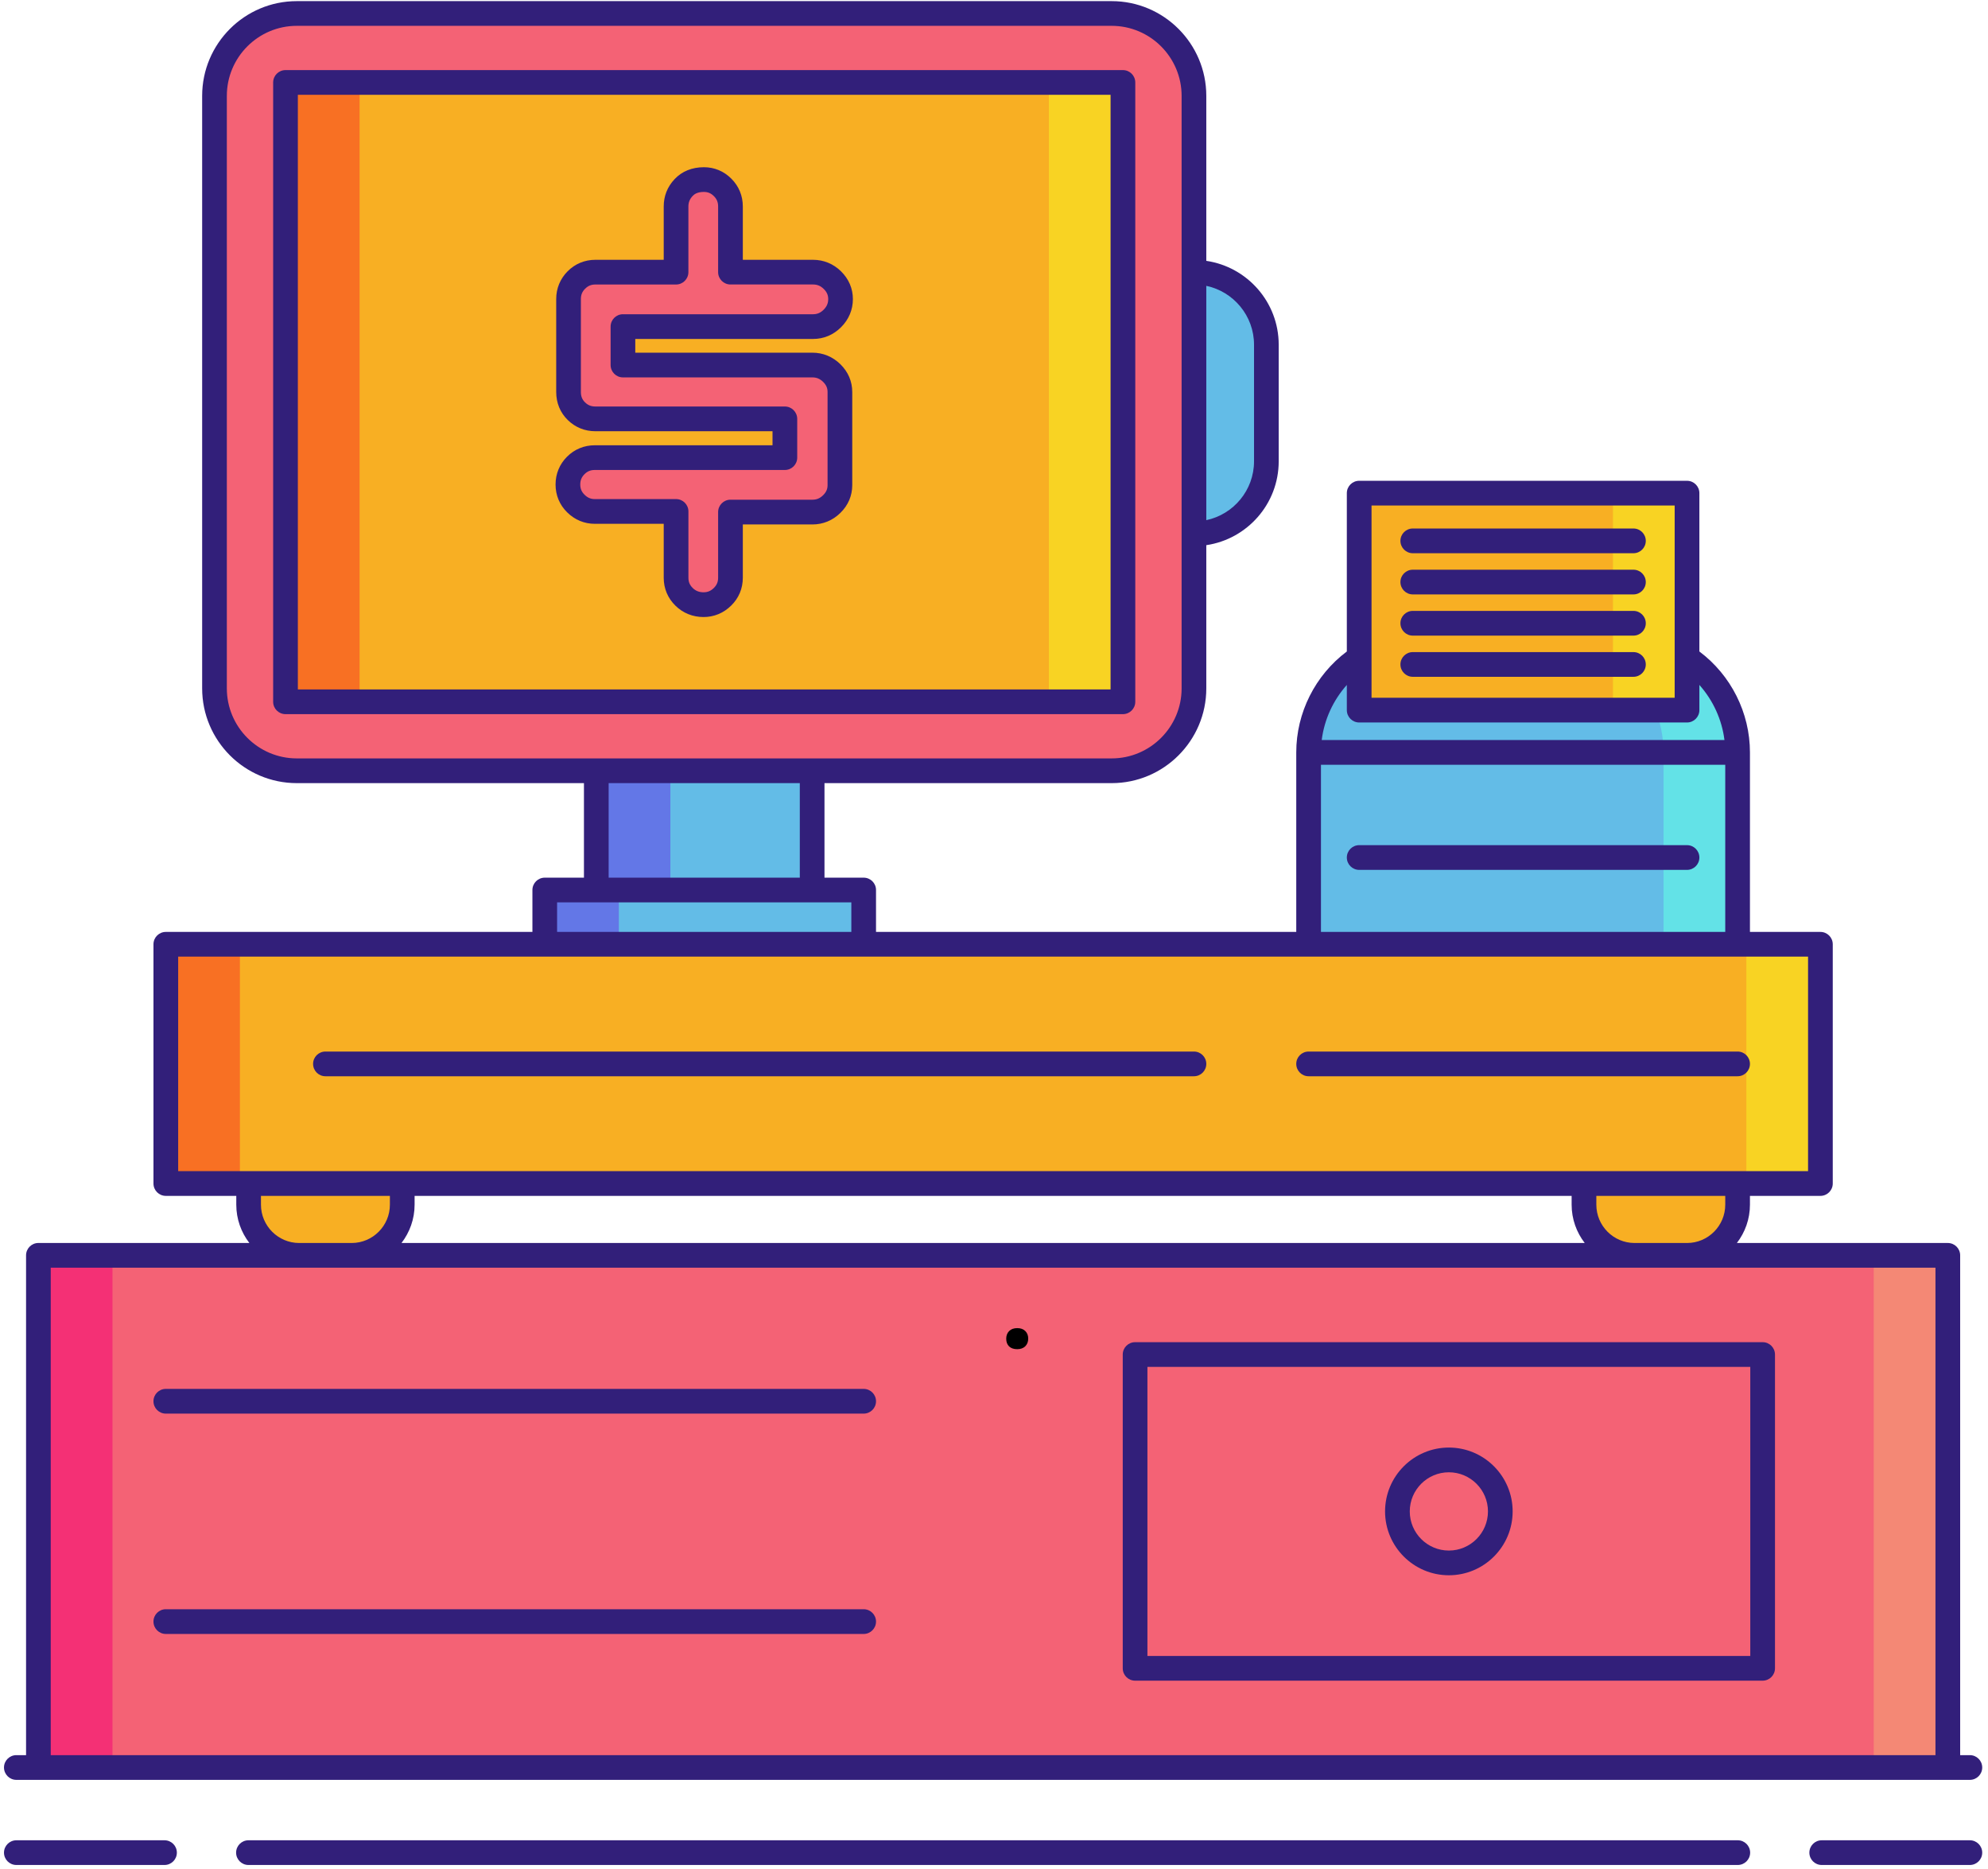 <svg xmlns="http://www.w3.org/2000/svg" xmlns:xlink="http://www.w3.org/1999/xlink" width="433" zoomAndPan="magnify" viewBox="0 0 324.75 305.25" height="407" preserveAspectRatio="xMidYMid meet" version="1.0"><defs><g/><clipPath id="8cc553a910"><path d="M 0.629 300 L 29 300 L 29 304.5 L 0.629 304.5 Z M 0.629 300 " clip-rule="nonzero"/></clipPath><clipPath id="f7ad08c2ac"><path d="M 295 300 L 323.832 300 L 323.832 304.5 L 295 304.5 Z M 295 300 " clip-rule="nonzero"/></clipPath><clipPath id="7d6be5e8f2"><path d="M 38 300 L 286 300 L 286 304.5 L 38 304.5 Z M 38 300 " clip-rule="nonzero"/></clipPath><clipPath id="748f36152c"><path d="M 0.629 0.145 L 323.832 0.145 L 323.832 291 L 0.629 291 Z M 0.629 0.145 " clip-rule="nonzero"/></clipPath></defs><path fill="#63bce7" d="M 265.293 104.32 L 232.32 104.32 C 222.074 104.32 213.77 112.633 213.77 122.891 L 213.77 154.227 L 283.848 154.227 L 283.848 122.891 C 283.848 112.633 275.539 104.32 265.293 104.32 Z M 265.293 104.32 " fill-opacity="1" fill-rule="nonzero"/><path fill="#63e2e7" d="M 265.293 104.32 L 253.195 104.32 C 263.441 104.32 271.746 112.633 271.746 122.891 L 271.746 154.23 L 283.848 154.23 L 283.848 122.891 C 283.848 112.633 275.539 104.32 265.293 104.32 Z M 265.293 104.32 " fill-opacity="1" fill-rule="nonzero"/><path fill="#63bce7" d="M 97.406 125.891 L 132.668 125.891 L 132.668 154.23 L 97.406 154.23 Z M 97.406 125.891 " fill-opacity="1" fill-rule="nonzero"/><path fill="#6377e7" d="M 97.406 125.891 L 109.508 125.891 L 109.508 154.23 L 97.406 154.23 Z M 97.406 125.891 " fill-opacity="1" fill-rule="nonzero"/><path fill="#f46275" d="M 181.594 125.891 L 48.484 125.891 C 41.059 125.891 35.039 119.863 35.039 112.434 L 35.039 15.66 C 35.039 8.227 41.059 2.199 48.484 2.199 L 181.594 2.199 C 189.02 2.199 195.039 8.227 195.039 15.66 L 195.039 112.434 C 195.039 119.863 189.02 125.891 181.594 125.891 Z M 181.594 125.891 " fill-opacity="1" fill-rule="nonzero"/><path fill="#f8af23" d="M 27.09 154.23 L 297.371 154.23 L 297.371 193.305 L 27.09 193.305 Z M 27.09 154.23 " fill-opacity="1" fill-rule="nonzero"/><path fill="#f87023" d="M 27.09 154.23 L 39.188 154.23 L 39.188 193.305 L 27.09 193.305 Z M 27.09 154.23 " fill-opacity="1" fill-rule="nonzero"/><path fill="#f8d323" d="M 285.273 154.23 L 297.371 154.23 L 297.371 193.305 L 285.273 193.305 Z M 285.273 154.23 " fill-opacity="1" fill-rule="nonzero"/><path fill="#63bce7" d="M 195.039 87.188 L 195.039 44.457 C 201.57 44.457 206.867 49.758 206.867 56.301 L 206.867 75.344 C 206.867 81.887 201.57 87.188 195.039 87.188 Z M 195.039 87.188 " fill-opacity="1" fill-rule="nonzero"/><path fill="#f46275" d="M 6.273 205.035 L 318.188 205.035 L 318.188 288.688 L 6.273 288.688 Z M 6.273 205.035 " fill-opacity="1" fill-rule="nonzero"/><path fill="#f43075" d="M 6.273 205.035 L 18.375 205.035 L 18.375 288.688 L 6.273 288.688 Z M 6.273 205.035 " fill-opacity="1" fill-rule="nonzero"/><path fill="#f48875" d="M 306.086 205.035 L 318.188 205.035 L 318.188 288.688 L 306.086 288.688 Z M 306.086 205.035 " fill-opacity="1" fill-rule="nonzero"/><path fill="#f8af23" d="M 57.441 205.035 L 48.879 205.035 C 44.312 205.035 40.613 201.332 40.613 196.762 L 40.613 193.309 L 65.711 193.309 L 65.711 196.762 C 65.711 201.332 62.008 205.035 57.441 205.035 Z M 57.441 205.035 " fill-opacity="1" fill-rule="nonzero"/><path fill="#f8af23" d="M 275.578 205.035 L 267.016 205.035 C 262.449 205.035 258.75 201.332 258.75 196.762 L 258.75 193.309 L 283.848 193.309 L 283.848 196.762 C 283.848 201.332 280.145 205.035 275.578 205.035 Z M 275.578 205.035 " fill-opacity="1" fill-rule="nonzero"/><path fill="#63bce7" d="M 88.988 145.363 L 141.086 145.363 L 141.086 154.23 L 88.988 154.23 Z M 88.988 145.363 " fill-opacity="1" fill-rule="nonzero"/><path fill="#6377e7" d="M 88.988 145.363 L 101.09 145.363 L 101.09 154.23 L 88.988 154.23 Z M 88.988 145.363 " fill-opacity="1" fill-rule="nonzero"/><path fill="#f8af23" d="M 222.031 80.543 L 275.582 80.543 L 275.582 115.98 L 222.031 115.98 Z M 222.031 80.543 " fill-opacity="1" fill-rule="nonzero"/><path fill="#f8d323" d="M 263.484 80.543 L 275.582 80.543 L 275.582 115.98 L 263.484 115.98 Z M 263.484 80.543 " fill-opacity="1" fill-rule="nonzero"/><path fill="#f8af23" d="M 46.641 13.469 L 183.438 13.469 L 183.438 114.625 L 46.641 114.625 Z M 46.641 13.469 " fill-opacity="1" fill-rule="nonzero"/><path fill="#f87023" d="M 46.641 13.469 L 58.738 13.469 L 58.738 114.625 L 46.641 114.625 Z M 46.641 13.469 " fill-opacity="1" fill-rule="nonzero"/><path fill="#f8d323" d="M 171.336 13.469 L 183.438 13.469 L 183.438 114.625 L 171.336 114.625 Z M 171.336 13.469 " fill-opacity="1" fill-rule="nonzero"/><path fill="#f46275" d="M 137.203 64.02 L 137.203 79.246 C 137.203 80.434 136.758 81.461 135.867 82.332 C 134.98 83.203 133.926 83.641 132.707 83.641 L 119.324 83.641 L 119.324 94.367 C 119.324 95.59 118.887 96.625 118.016 97.48 C 117.145 98.336 116.117 98.762 114.934 98.762 C 113.68 98.762 112.613 98.336 111.746 97.48 C 110.875 96.625 110.438 95.59 110.438 94.367 L 110.438 83.535 L 97.16 83.535 C 95.977 83.535 94.949 83.109 94.078 82.254 C 93.207 81.398 92.77 80.363 92.77 79.141 C 92.77 77.918 93.195 76.883 94.051 76.027 C 94.902 75.172 95.941 74.746 97.16 74.746 L 128.211 74.746 L 128.211 68.414 L 97.266 68.414 C 96.043 68.414 95.008 67.996 94.156 67.16 C 93.301 66.32 92.875 65.273 92.875 64.02 L 92.875 48.844 C 92.875 47.621 93.301 46.586 94.156 45.73 C 95.008 44.875 96.043 44.449 97.266 44.449 L 110.438 44.449 L 110.438 33.723 C 110.438 32.535 110.848 31.508 111.668 30.637 C 112.484 29.766 113.594 29.328 114.984 29.328 C 116.172 29.328 117.191 29.758 118.043 30.609 C 118.898 31.465 119.324 32.5 119.324 33.723 L 119.324 44.449 L 132.812 44.449 C 134.031 44.449 135.086 44.887 135.973 45.758 C 136.863 46.629 137.309 47.66 137.309 48.848 C 137.309 50.066 136.863 51.121 135.973 52.012 C 135.086 52.902 134.031 53.348 132.812 53.348 L 101.762 53.348 L 101.762 59.625 L 132.707 59.625 C 133.926 59.625 134.98 60.062 135.871 60.934 C 136.758 61.805 137.203 62.832 137.203 64.02 Z M 137.203 64.02 " fill-opacity="1" fill-rule="nonzero"/><path fill="#321f7a" d="M 195.039 171.75 L 53.16 171.75 C 52.047 171.75 51.145 172.652 51.145 173.766 C 51.145 174.883 52.047 175.785 53.16 175.785 L 195.039 175.785 C 196.152 175.785 197.055 174.883 197.055 173.766 C 197.055 172.652 196.152 171.75 195.039 171.75 Z M 195.039 171.75 " fill-opacity="1" fill-rule="nonzero"/><path fill="#321f7a" d="M 266.832 86.32 L 230.785 86.32 C 229.672 86.32 228.766 87.223 228.766 88.34 C 228.766 89.453 229.672 90.359 230.785 90.359 L 266.832 90.359 C 267.945 90.359 268.848 89.453 268.848 88.34 C 268.848 87.223 267.945 86.32 266.832 86.32 Z M 266.832 86.32 " fill-opacity="1" fill-rule="nonzero"/><path fill="#321f7a" d="M 266.832 93.051 L 230.785 93.051 C 229.672 93.051 228.766 93.953 228.766 95.066 C 228.766 96.184 229.672 97.086 230.785 97.086 L 266.832 97.086 C 267.945 97.086 268.848 96.184 268.848 95.066 C 268.848 93.953 267.945 93.051 266.832 93.051 Z M 266.832 93.051 " fill-opacity="1" fill-rule="nonzero"/><path fill="#321f7a" d="M 266.832 99.777 L 230.785 99.777 C 229.672 99.777 228.766 100.68 228.766 101.797 C 228.766 102.914 229.672 103.816 230.785 103.816 L 266.832 103.816 C 267.945 103.816 268.848 102.914 268.848 101.797 C 268.848 100.68 267.945 99.777 266.832 99.777 Z M 266.832 99.777 " fill-opacity="1" fill-rule="nonzero"/><path fill="#321f7a" d="M 266.832 106.508 L 230.785 106.508 C 229.672 106.508 228.766 107.41 228.766 108.527 C 228.766 109.641 229.672 110.543 230.785 110.543 L 266.832 110.543 C 267.945 110.543 268.848 109.641 268.848 108.527 C 268.848 107.41 267.945 106.508 266.832 106.508 Z M 266.832 106.508 " fill-opacity="1" fill-rule="nonzero"/><path fill="#321f7a" d="M 185.453 114.625 L 185.453 13.469 C 185.453 12.352 184.551 11.449 183.438 11.449 L 46.637 11.449 C 45.523 11.449 44.621 12.352 44.621 13.469 L 44.621 114.625 C 44.621 115.738 45.523 116.641 46.637 116.641 L 183.438 116.641 C 184.551 116.641 185.453 115.738 185.453 114.625 Z M 181.418 112.605 L 48.656 112.605 L 48.656 15.484 L 181.418 15.484 Z M 181.418 112.605 " fill-opacity="1" fill-rule="nonzero"/><path fill="#321f7a" d="M 283.848 171.75 L 213.766 171.75 C 212.652 171.75 211.75 172.652 211.75 173.766 C 211.75 174.883 212.652 175.785 213.766 175.785 L 283.848 175.785 C 284.961 175.785 285.863 174.883 285.863 173.766 C 285.863 172.652 284.961 171.75 283.848 171.75 Z M 283.848 171.75 " fill-opacity="1" fill-rule="nonzero"/><path fill="#321f7a" d="M 275.582 138.039 L 222.031 138.039 C 220.918 138.039 220.012 138.941 220.012 140.059 C 220.012 141.176 220.918 142.078 222.031 142.078 L 275.582 142.078 C 276.695 142.078 277.602 141.176 277.602 140.059 C 277.602 138.941 276.699 138.039 275.582 138.039 Z M 275.582 138.039 " fill-opacity="1" fill-rule="nonzero"/><path fill="#321f7a" d="M 97.16 72.727 C 95.418 72.727 93.848 73.375 92.625 74.598 C 91.402 75.824 90.754 77.395 90.754 79.141 C 90.754 80.895 91.414 82.469 92.664 83.695 C 93.902 84.91 95.457 85.555 97.16 85.555 L 108.422 85.555 L 108.422 94.367 C 108.422 96.117 109.082 97.695 110.332 98.922 C 111.57 100.137 113.16 100.781 114.934 100.781 C 116.637 100.781 118.191 100.137 119.434 98.918 C 120.684 97.691 121.344 96.117 121.344 94.367 L 121.344 85.66 L 132.707 85.66 C 134.441 85.66 136.027 85.008 137.281 83.773 C 138.551 82.531 139.219 80.965 139.219 79.246 L 139.219 64.02 C 139.219 62.301 138.551 60.738 137.281 59.488 C 136.023 58.258 134.441 57.605 132.707 57.605 L 103.777 57.605 L 103.777 55.363 L 132.812 55.363 C 134.555 55.363 136.141 54.699 137.398 53.438 C 138.656 52.18 139.324 50.59 139.324 48.848 C 139.324 47.129 138.652 45.562 137.387 44.316 C 136.129 43.082 134.547 42.434 132.812 42.434 L 121.344 42.434 L 121.344 33.727 C 121.344 31.98 120.699 30.41 119.469 29.184 C 118.246 27.957 116.695 27.312 114.984 27.312 C 113.051 27.312 111.391 27.984 110.199 29.258 C 109.02 30.512 108.422 32.016 108.422 33.727 L 108.422 42.434 L 97.266 42.434 C 95.523 42.434 93.953 43.078 92.73 44.305 C 91.508 45.531 90.859 47.102 90.859 48.848 L 90.859 64.02 C 90.859 65.809 91.512 67.395 92.746 68.602 C 93.969 69.801 95.531 70.434 97.266 70.434 L 126.195 70.434 L 126.195 72.73 L 97.16 72.73 Z M 128.211 66.395 L 97.266 66.395 C 96.57 66.395 96.047 66.188 95.566 65.715 C 95.098 65.258 94.891 64.734 94.891 64.02 L 94.891 48.844 C 94.891 48.156 95.102 47.637 95.582 47.16 C 96.059 46.68 96.578 46.469 97.266 46.469 L 110.438 46.469 C 111.551 46.469 112.453 45.566 112.453 44.449 L 112.453 33.723 C 112.453 33.055 112.672 32.516 113.137 32.02 C 113.406 31.73 113.895 31.348 114.984 31.348 C 115.637 31.348 116.141 31.559 116.617 32.035 C 117.098 32.512 117.309 33.035 117.309 33.723 L 117.309 44.449 C 117.309 45.562 118.215 46.465 119.324 46.465 L 132.812 46.465 C 133.508 46.465 134.047 46.691 134.562 47.195 C 135.066 47.691 135.293 48.199 135.293 48.844 C 135.293 49.531 135.062 50.066 134.551 50.582 C 134.035 51.098 133.5 51.324 132.812 51.324 L 101.762 51.324 C 100.648 51.324 99.746 52.227 99.746 53.344 L 99.746 59.621 C 99.746 60.738 100.648 61.641 101.762 61.641 L 132.707 61.641 C 133.402 61.641 133.941 61.867 134.457 62.371 C 134.961 62.867 135.188 63.375 135.188 64.016 L 135.188 79.242 C 135.188 79.887 134.961 80.395 134.457 80.887 C 133.941 81.395 133.402 81.617 132.707 81.617 L 119.324 81.617 C 118.211 81.617 117.309 82.523 117.309 83.637 L 117.309 94.363 C 117.309 95.043 117.09 95.559 116.609 96.035 C 116.113 96.523 115.594 96.738 114.934 96.738 C 114.211 96.738 113.648 96.516 113.156 96.035 C 112.672 95.559 112.457 95.043 112.457 94.363 L 112.457 83.531 C 112.457 82.418 111.551 81.516 110.438 81.516 L 97.164 81.516 C 96.504 81.516 95.988 81.297 95.492 80.809 C 95.004 80.332 94.789 79.816 94.789 79.137 C 94.789 78.449 95 77.93 95.48 77.449 C 95.957 76.973 96.477 76.762 97.164 76.762 L 128.215 76.762 C 129.328 76.762 130.23 75.859 130.23 74.742 L 130.23 68.41 C 130.227 67.297 129.324 66.395 128.211 66.395 Z M 128.211 66.395 " fill-opacity="1" fill-rule="nonzero"/><path fill="#321f7a" d="M 141.086 226.848 L 27.086 226.848 C 25.973 226.848 25.07 227.75 25.07 228.867 C 25.07 229.984 25.973 230.887 27.086 230.887 L 141.086 230.887 C 142.199 230.887 143.102 229.984 143.102 228.867 C 143.102 227.75 142.199 226.848 141.086 226.848 Z M 141.086 226.848 " fill-opacity="1" fill-rule="nonzero"/><path fill="#321f7a" d="M 141.086 262.836 L 27.086 262.836 C 25.973 262.836 25.07 263.738 25.07 264.855 C 25.07 265.969 25.973 266.875 27.086 266.875 L 141.086 266.875 C 142.199 266.875 143.102 265.969 143.102 264.855 C 143.102 263.738 142.199 262.836 141.086 262.836 Z M 141.086 262.836 " fill-opacity="1" fill-rule="nonzero"/><path fill="#321f7a" d="M 287.938 219.219 L 185.422 219.219 C 184.309 219.219 183.406 220.121 183.406 221.238 L 183.406 272.488 C 183.406 273.602 184.309 274.504 185.422 274.504 L 287.938 274.504 C 289.051 274.504 289.953 273.602 289.953 272.488 L 289.953 221.238 C 289.953 220.121 289.051 219.219 287.938 219.219 Z M 285.918 270.469 L 187.438 270.469 L 187.438 223.254 L 285.918 223.254 Z M 285.918 270.469 " fill-opacity="1" fill-rule="nonzero"/><path fill="#321f7a" d="M 236.68 257.289 C 242.426 257.289 247.098 252.613 247.098 246.859 C 247.098 241.109 242.426 236.43 236.68 236.43 C 230.934 236.43 226.258 241.109 226.258 246.859 C 226.258 252.613 230.934 257.289 236.68 257.289 Z M 236.68 240.469 C 240.199 240.469 243.066 243.336 243.066 246.859 C 243.066 250.387 240.199 253.254 236.68 253.254 C 233.156 253.254 230.293 250.387 230.293 246.859 C 230.293 243.336 233.156 240.469 236.68 240.469 Z M 236.68 240.469 " fill-opacity="1" fill-rule="nonzero"/><g clip-path="url(#8cc553a910)"><path fill="#321f7a" d="M 26.875 300.574 L 2.672 300.574 C 1.559 300.574 0.652 301.477 0.652 302.594 C 0.652 303.707 1.559 304.609 2.672 304.609 L 26.875 304.609 C 27.988 304.609 28.891 303.707 28.891 302.594 C 28.891 301.477 27.988 300.574 26.875 300.574 Z M 26.875 300.574 " fill-opacity="1" fill-rule="nonzero"/></g><g clip-path="url(#f7ad08c2ac)"><path fill="#321f7a" d="M 321.789 300.574 L 297.586 300.574 C 296.473 300.574 295.57 301.477 295.57 302.594 C 295.57 303.707 296.473 304.609 297.586 304.609 L 321.789 304.609 C 322.902 304.609 323.805 303.707 323.805 302.594 C 323.805 301.477 322.902 300.574 321.789 300.574 Z M 321.789 300.574 " fill-opacity="1" fill-rule="nonzero"/></g><g clip-path="url(#7d6be5e8f2)"><path fill="#321f7a" d="M 283.875 300.574 L 40.586 300.574 C 39.473 300.574 38.57 301.477 38.57 302.594 C 38.57 303.707 39.473 304.609 40.586 304.609 L 283.875 304.609 C 284.988 304.609 285.895 303.707 285.895 302.594 C 285.895 301.477 284.988 300.574 283.875 300.574 Z M 283.875 300.574 " fill-opacity="1" fill-rule="nonzero"/></g><g clip-path="url(#748f36152c)"><path fill="#321f7a" d="M 2.672 290.707 L 321.789 290.707 C 322.902 290.707 323.805 289.801 323.805 288.688 C 323.805 287.57 322.902 286.668 321.789 286.668 L 320.203 286.668 L 320.203 205.035 C 320.203 203.922 319.301 203.02 318.188 203.02 L 283.727 203.02 C 285.062 201.281 285.863 199.117 285.863 196.762 L 285.863 195.324 L 297.375 195.324 C 298.484 195.324 299.391 194.422 299.391 193.305 L 299.391 154.23 C 299.391 153.113 298.484 152.211 297.375 152.211 L 285.863 152.211 L 285.863 122.891 C 285.863 116.422 282.773 110.281 277.602 106.406 L 277.602 80.543 C 277.602 79.43 276.695 78.527 275.582 78.527 L 222.031 78.527 C 220.918 78.527 220.012 79.43 220.012 80.543 L 220.012 106.406 C 214.84 110.285 211.75 116.422 211.75 122.891 L 211.75 152.211 L 143.102 152.211 L 143.102 145.363 C 143.102 144.25 142.199 143.348 141.086 143.348 L 134.684 143.348 L 134.684 127.91 L 181.594 127.91 C 190.117 127.91 197.055 120.965 197.055 112.434 L 197.055 89.043 C 203.734 88.059 208.883 82.301 208.883 75.348 L 208.883 56.301 C 208.883 49.344 203.734 43.586 197.055 42.605 L 197.055 15.66 C 197.055 7.125 190.117 0.184 181.594 0.184 L 48.484 0.184 C 39.957 0.184 33.023 7.125 33.023 15.66 L 33.023 112.434 C 33.023 120.965 39.957 127.91 48.484 127.91 L 95.391 127.91 L 95.391 143.348 L 88.988 143.348 C 87.875 143.348 86.973 144.25 86.973 145.363 L 86.973 152.211 L 27.086 152.211 C 25.973 152.211 25.07 153.113 25.07 154.227 L 25.07 193.305 C 25.07 194.422 25.973 195.324 27.086 195.324 L 38.598 195.324 L 38.598 196.762 C 38.598 199.117 39.398 201.281 40.734 203.016 L 6.273 203.016 C 5.16 203.016 4.258 203.918 4.258 205.035 L 4.258 286.668 L 2.672 286.668 C 1.559 286.668 0.652 287.57 0.652 288.684 C 0.652 289.801 1.559 290.707 2.672 290.707 Z M 260.77 196.762 L 260.77 195.324 L 281.828 195.324 L 281.828 196.762 C 281.828 200.211 279.027 203.02 275.582 203.02 L 267.02 203.02 C 263.57 203.02 260.77 200.211 260.77 196.762 Z M 224.047 82.562 L 273.566 82.562 L 273.566 113.965 L 224.047 113.965 Z M 220.012 111.871 L 220.012 115.984 C 220.012 117.098 220.918 118.004 222.031 118.004 L 275.582 118.004 C 276.695 118.004 277.602 117.098 277.602 115.984 L 277.602 111.871 C 279.836 114.379 281.285 117.523 281.699 120.871 L 215.91 120.871 C 216.328 117.52 217.777 114.379 220.012 111.871 Z M 215.785 124.91 L 281.828 124.91 L 281.828 152.211 L 215.785 152.211 Z M 204.852 56.301 L 204.852 75.344 C 204.852 80.07 201.5 84.023 197.055 84.957 L 197.055 46.688 C 201.5 47.621 204.852 51.578 204.852 56.301 Z M 37.055 112.434 L 37.055 15.66 C 37.055 9.352 42.18 4.219 48.484 4.219 L 181.594 4.219 C 187.895 4.219 193.023 9.352 193.023 15.66 L 193.023 112.434 C 193.023 118.738 187.895 123.871 181.594 123.871 L 48.484 123.871 C 42.18 123.871 37.055 118.738 37.055 112.434 Z M 99.426 127.91 L 130.652 127.91 L 130.652 143.348 L 99.426 143.348 Z M 91.004 147.383 L 139.07 147.383 L 139.07 152.211 L 91.004 152.211 Z M 29.105 156.246 L 295.355 156.246 L 295.355 191.285 L 29.105 191.285 Z M 256.734 195.324 L 256.734 196.762 C 256.734 199.117 257.535 201.281 258.871 203.016 L 65.59 203.016 C 66.922 201.281 67.727 199.117 67.727 196.762 L 67.727 195.324 Z M 42.629 196.762 L 42.629 195.324 L 63.691 195.324 L 63.691 196.762 C 63.691 200.211 60.891 203.02 57.445 203.02 L 48.879 203.02 C 45.434 203.02 42.629 200.211 42.629 196.762 Z M 8.289 207.055 L 316.168 207.055 L 316.168 286.668 L 8.289 286.668 Z M 8.289 207.055 " fill-opacity="1" fill-rule="nonzero"/></g><g fill="#000000" fill-opacity="1"><g transform="translate(162.23, 220.221)"><g><path d="M 3.938 0.141 C 3.375 0.141 2.93 -0.008 2.609 -0.312 C 2.297 -0.625 2.141 -1.039 2.141 -1.562 C 2.141 -2.07 2.297 -2.488 2.609 -2.812 C 2.93 -3.133 3.375 -3.297 3.938 -3.297 C 4.5 -3.297 4.938 -3.141 5.25 -2.828 C 5.57 -2.516 5.734 -2.102 5.734 -1.594 C 5.734 -1.07 5.57 -0.648 5.25 -0.328 C 4.926 -0.016 4.488 0.141 3.938 0.141 Z M 3.938 0.141 "/></g></g></g></svg>